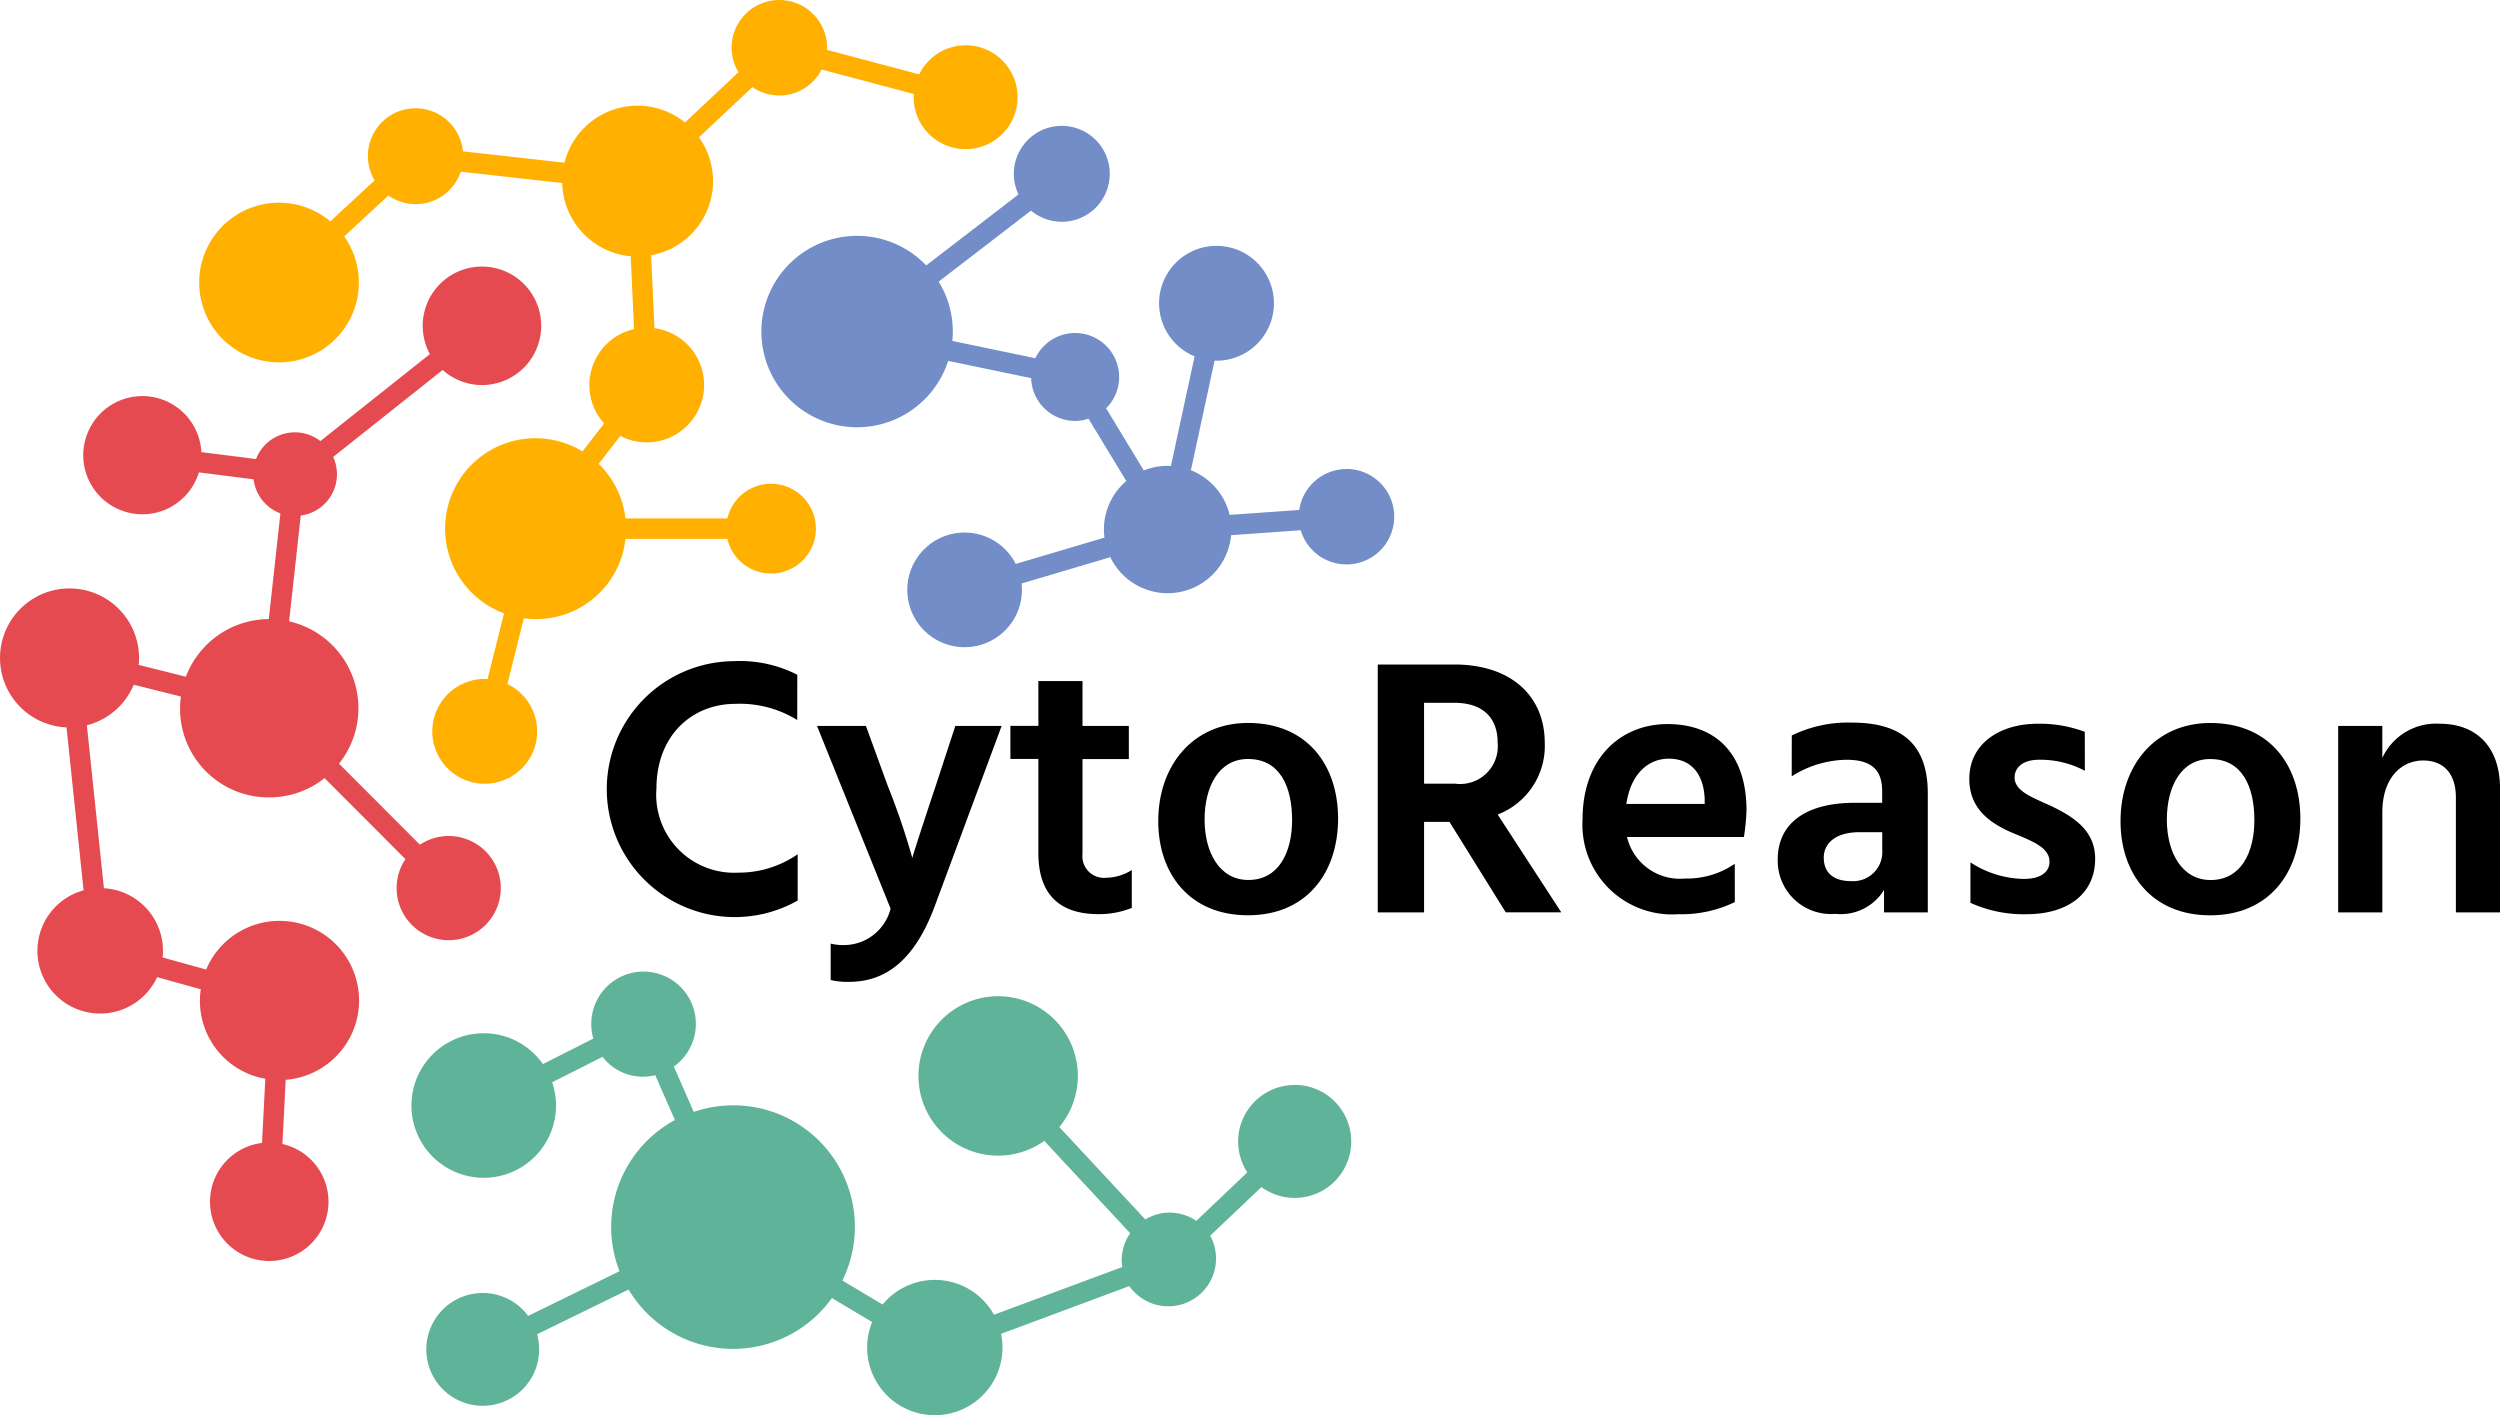 <svg xmlns="http://www.w3.org/2000/svg" width="151.911" height="86" viewBox="0 0 151.911 86"><g id="Group_749" data-name="Group 749" transform="translate(-1155.54 -693.537)"><g id="Group_293" data-name="Group 293" transform="translate(1192.404 733.714)"><path id="Path_1483" data-name="Path 1483" d="M1226.5,761.83a6.617,6.617,0,0,0-3.754-.983c-2.66,0-4.8,1.944-4.8,5.14a4.734,4.734,0,0,0,4.961,5.117,6.309,6.309,0,0,0,3.62-1.117V772.8a7.776,7.776,0,1,1-3.888-14.547,7.663,7.663,0,0,1,3.866.827Z" transform="translate(-1214.921 -758.255)"></path><path id="Path_1484" data-name="Path 1484" d="M1235.508,764.591h2.972l1.318,3.62a42.593,42.593,0,0,1,1.5,4.4s.223-.782,1.43-4.4l1.185-3.62h2.815l-4.089,11.016c-1.229,3.263-2.995,4.536-5.184,4.536a4.406,4.406,0,0,1-1.117-.112v-2.213a3.033,3.033,0,0,0,.76.09,2.933,2.933,0,0,0,2.882-2.213Z" transform="translate(-1222.727 -760.658)"></path><path id="Path_1485" data-name="Path 1485" d="M1258.82,770.7a1.311,1.311,0,0,0,1.43,1.452,3.039,3.039,0,0,0,1.565-.469v2.3a5.346,5.346,0,0,1-2.012.38c-2.5,0-3.665-1.319-3.665-3.709v-5.721h-1.7v-2.011h1.7V760.2h2.682v2.727h2.815v2.011h-2.815Z" transform="translate(-1229.906 -758.992)"></path><path id="Path_1486" data-name="Path 1486" d="M1274.361,764.3c3.62,0,5.475,2.591,5.475,5.81,0,3.307-1.922,5.877-5.475,5.877s-5.453-2.525-5.453-5.721c0-3.375,2.1-5.966,5.453-5.966m-2.637,5.877c0,1.966.894,3.665,2.659,3.665,1.832,0,2.659-1.654,2.659-3.642s-.715-3.71-2.681-3.71C1272.573,766.493,1271.724,768.191,1271.724,770.18Z" transform="translate(-1235.392 -760.548)"></path><path id="Path_1487" data-name="Path 1487" d="M1294.752,768.143h-1.543v5.5h-2.815V758.579h4.648c3.464,0,5.5,1.922,5.5,4.76a4.462,4.462,0,0,1-2.861,4.357l3.866,5.944h-3.375Zm-1.543-2.324h1.878a2.288,2.288,0,0,0,2.591-2.5c0-1.542-.938-2.414-2.637-2.414h-1.833Z" transform="translate(-1243.54 -758.378)"></path><path id="Path_1488" data-name="Path 1488" d="M1319.692,775.226a7.389,7.389,0,0,1-3.418.737,5.448,5.448,0,0,1-5.833-5.765c0-3.732,2.324-5.788,5.161-5.788,2.861,0,4.8,1.72,4.8,5.251a13.183,13.183,0,0,1-.156,1.609h-7.106a3.306,3.306,0,0,0,3.531,2.525,5.143,5.143,0,0,0,3.017-.893Zm-1.832-6.3c-.067-1.385-.737-2.413-2.189-2.413-1.208,0-2.3.893-2.57,2.749h4.76Z" transform="translate(-1251.141 -760.589)"></path><path id="Path_1489" data-name="Path 1489" d="M1330.4,765.048a7.784,7.784,0,0,1,3.665-.782c3.128,0,4.6,1.43,4.6,4.291v7.24h-2.659v-1.363a3.081,3.081,0,0,1-2.95,1.453,3.236,3.236,0,0,1-3.509-3.308c0-2.123,1.609-3.441,4.693-3.441h1.653v-.692c0-1.185-.514-1.922-2.167-1.922a6.372,6.372,0,0,0-3.33,1.005Zm4.112,5.877c-1.475,0-2.168.693-2.168,1.542,0,.872.536,1.43,1.653,1.43a1.771,1.771,0,0,0,1.9-1.9v-1.073Z" transform="translate(-1258.388 -760.534)"></path><path id="Path_1490" data-name="Path 1490" d="M1355.319,767.234a5.734,5.734,0,0,0-2.793-.67c-.939,0-1.475.447-1.475,1.073,0,.871,1.14,1.229,2.324,1.788,1.274.625,2.57,1.451,2.57,3.151,0,2.167-1.7,3.374-4.179,3.374a7.806,7.806,0,0,1-3.4-.693V772.8a6.113,6.113,0,0,0,3.24,1.006c1.006,0,1.564-.4,1.564-1.05,0-.895-1.118-1.274-2.391-1.81-1.229-.559-2.481-1.408-2.481-3.218,0-2.167,1.878-3.352,4.157-3.352a7.744,7.744,0,0,1,2.86.492Z" transform="translate(-1265.498 -760.575)"></path><path id="Path_1491" data-name="Path 1491" d="M1363.095,770.269c0-3.375,2.1-5.966,5.453-5.966,3.621,0,5.475,2.591,5.475,5.81,0,3.307-1.922,5.877-5.475,5.877S1363.095,773.464,1363.095,770.269Zm2.815-.089c0,1.966.894,3.665,2.66,3.665,1.833,0,2.659-1.654,2.659-3.642s-.715-3.71-2.681-3.71C1366.76,766.493,1365.91,768.191,1365.91,770.18Z" transform="translate(-1271.107 -760.548)"></path><path id="Path_1492" data-name="Path 1492" d="M1387.082,766.453a3.6,3.6,0,0,1,3.487-2.078c2.234,0,3.665,1.408,3.665,3.933v7.53h-2.682v-6.972c0-1.519-.8-2.257-1.989-2.257-1.3,0-2.48,1.029-2.48,3.151v6.078H1384.4V764.509h2.681Z" transform="translate(-1279.186 -760.575)"></path></g><path id="Path_1493" data-name="Path 1493" d="M1265.611,726.732a2.9,2.9,0,0,0-2.861,2.485l-4.233.3a3.876,3.876,0,0,0-2.352-2.712l1.439-6.663c.039,0,.078.006.117.006a3.489,3.489,0,1,0-1.332-.264l-1.439,6.662c-.066,0-.132-.01-.2-.01a3.859,3.859,0,0,0-1.448.282l-2.29-3.779a2.674,2.674,0,1,0-4.3-3.041l-5.044-1.051c.018-.189.029-.379.029-.572a5.783,5.783,0,0,0-.859-3.032l5.611-4.316a2.914,2.914,0,1,0-.761-.982l-5.606,4.313a5.815,5.815,0,1,0,1.333,5.8l5.043,1.05a2.675,2.675,0,0,0,2.67,2.6,2.645,2.645,0,0,0,.812-.139l2.3,3.79a3.862,3.862,0,0,0-1.361,2.945,3.906,3.906,0,0,0,.035.493l-5.394,1.6a3.483,3.483,0,1,0,.377,1.572,3.522,3.522,0,0,0-.022-.382l5.392-1.6a3.869,3.869,0,0,0,7.339-1.337l4.233-.3a2.9,2.9,0,1,0,2.771-3.723Z" transform="translate(-28.26 -4.693)" fill="#728dc7"></path><path id="Path_1494" data-name="Path 1494" d="M1221.644,696.29a3.146,3.146,0,0,0-2.82,1.765l-5.609-1.49c0-.042.013-.082.013-.125a2.9,2.9,0,1,0-5.806,0,2.87,2.87,0,0,0,.42,1.484l-3.249,3.056a4.579,4.579,0,0,0-7.324,2.443l-6.169-.69a2.895,2.895,0,1,0-5.367,1.765l-2.692,2.49a4.851,4.851,0,1,0,.842.914l2.688-2.486a2.884,2.884,0,0,0,4.394-1.448l6.167.69a4.582,4.582,0,0,0,4.163,4.452l.2,4.427a3.482,3.482,0,0,0-1.815,5.731l-1.316,1.7a5.491,5.491,0,1,0-4.768,9.837l-1,4c-.048,0-.094-.014-.143-.014a3.185,3.185,0,1,0,1.348.313l1-4a5.456,5.456,0,0,0,6.174-4.823h6.19a2.727,2.727,0,1,0,0-1.242h-6.19a5.476,5.476,0,0,0-1.627-3.314l1.313-1.7a3.486,3.486,0,1,0,2.075-6.548l-.2-4.43a4.577,4.577,0,0,0,2.907-7.166l3.243-3.051a2.886,2.886,0,0,0,4.208-1.069l5.613,1.49c0,.065-.019.125-.019.191a3.157,3.157,0,1,0,3.157-3.156Z" transform="translate(-7.429 0)" fill="#ffb000"></path><path id="Path_1495" data-name="Path 1495" d="M1184.83,726.822a3.6,3.6,0,1,0-3.168-1.882l-6.655,5.286a2.525,2.525,0,0,0-3.908,1.091l-3.323-.42a3.591,3.591,0,1,0-.151,1.232l3.325.42a2.535,2.535,0,0,0,1.63,2.072l-.708,6.424a5.414,5.414,0,0,0-5.037,3.5l-2.867-.72c.014-.137.021-.276.021-.416a4.224,4.224,0,1,0-4.407,4.215l1.037,9.9a3.812,3.812,0,1,0,4.467,5.276l2.655.736a4.8,4.8,0,0,0,3.92,5.438l-.2,3.9a3.6,3.6,0,1,0,1.24.063l.2-3.9a4.836,4.836,0,1,0-4.834-6.7l-2.646-.733a3.808,3.808,0,0,0-3.566-4.208l-1.037-9.9a4.23,4.23,0,0,0,2.849-2.466l2.866.72a5.384,5.384,0,0,0,5.368,6.128,5.393,5.393,0,0,0,3.361-1.173l4.913,4.924a3.165,3.165,0,1,0,.88-.877l-4.915-4.924a5.411,5.411,0,0,0-3.033-8.649l.708-6.429a2.527,2.527,0,0,0,1.97-3.56l6.654-5.286A3.587,3.587,0,0,0,1184.83,726.822Z" transform="translate(0 -9.887)" fill="#e44a4f"></path><path id="Path_1496" data-name="Path 1496" d="M1249.505,795.573a3.432,3.432,0,0,0-2.877,5.309l-3.1,2.947a2.862,2.862,0,0,0-3.1-.088l-5.225-5.614a4.843,4.843,0,1,0-.912.843l5.221,5.61a2.886,2.886,0,0,0-.518,1.651,2.831,2.831,0,0,0,.04.4l-7.8,2.9a4.113,4.113,0,0,0-6.768-.62l-2.443-1.458a7.388,7.388,0,0,0-9.033-10.245l-1.209-2.758a3.178,3.178,0,1,0-4.891-1.7l-3.063,1.551a4.392,4.392,0,1,0,.561,1.108l3.063-1.551a3.072,3.072,0,0,0,3.2,1.116l1.195,2.727a7.387,7.387,0,0,0-3.366,9.187l-5.554,2.715a3.428,3.428,0,1,0,.544,1.116L1209.03,808a7.387,7.387,0,0,0,12.356.517l2.444,1.459a4.112,4.112,0,1,0,7.836.716l7.791-2.9a2.9,2.9,0,0,0,4.914-3.063l3.114-2.954a3.434,3.434,0,1,0,2.021-6.209Z" transform="translate(-15.295 -36.106)" fill="#5fb399"></path></g></svg>